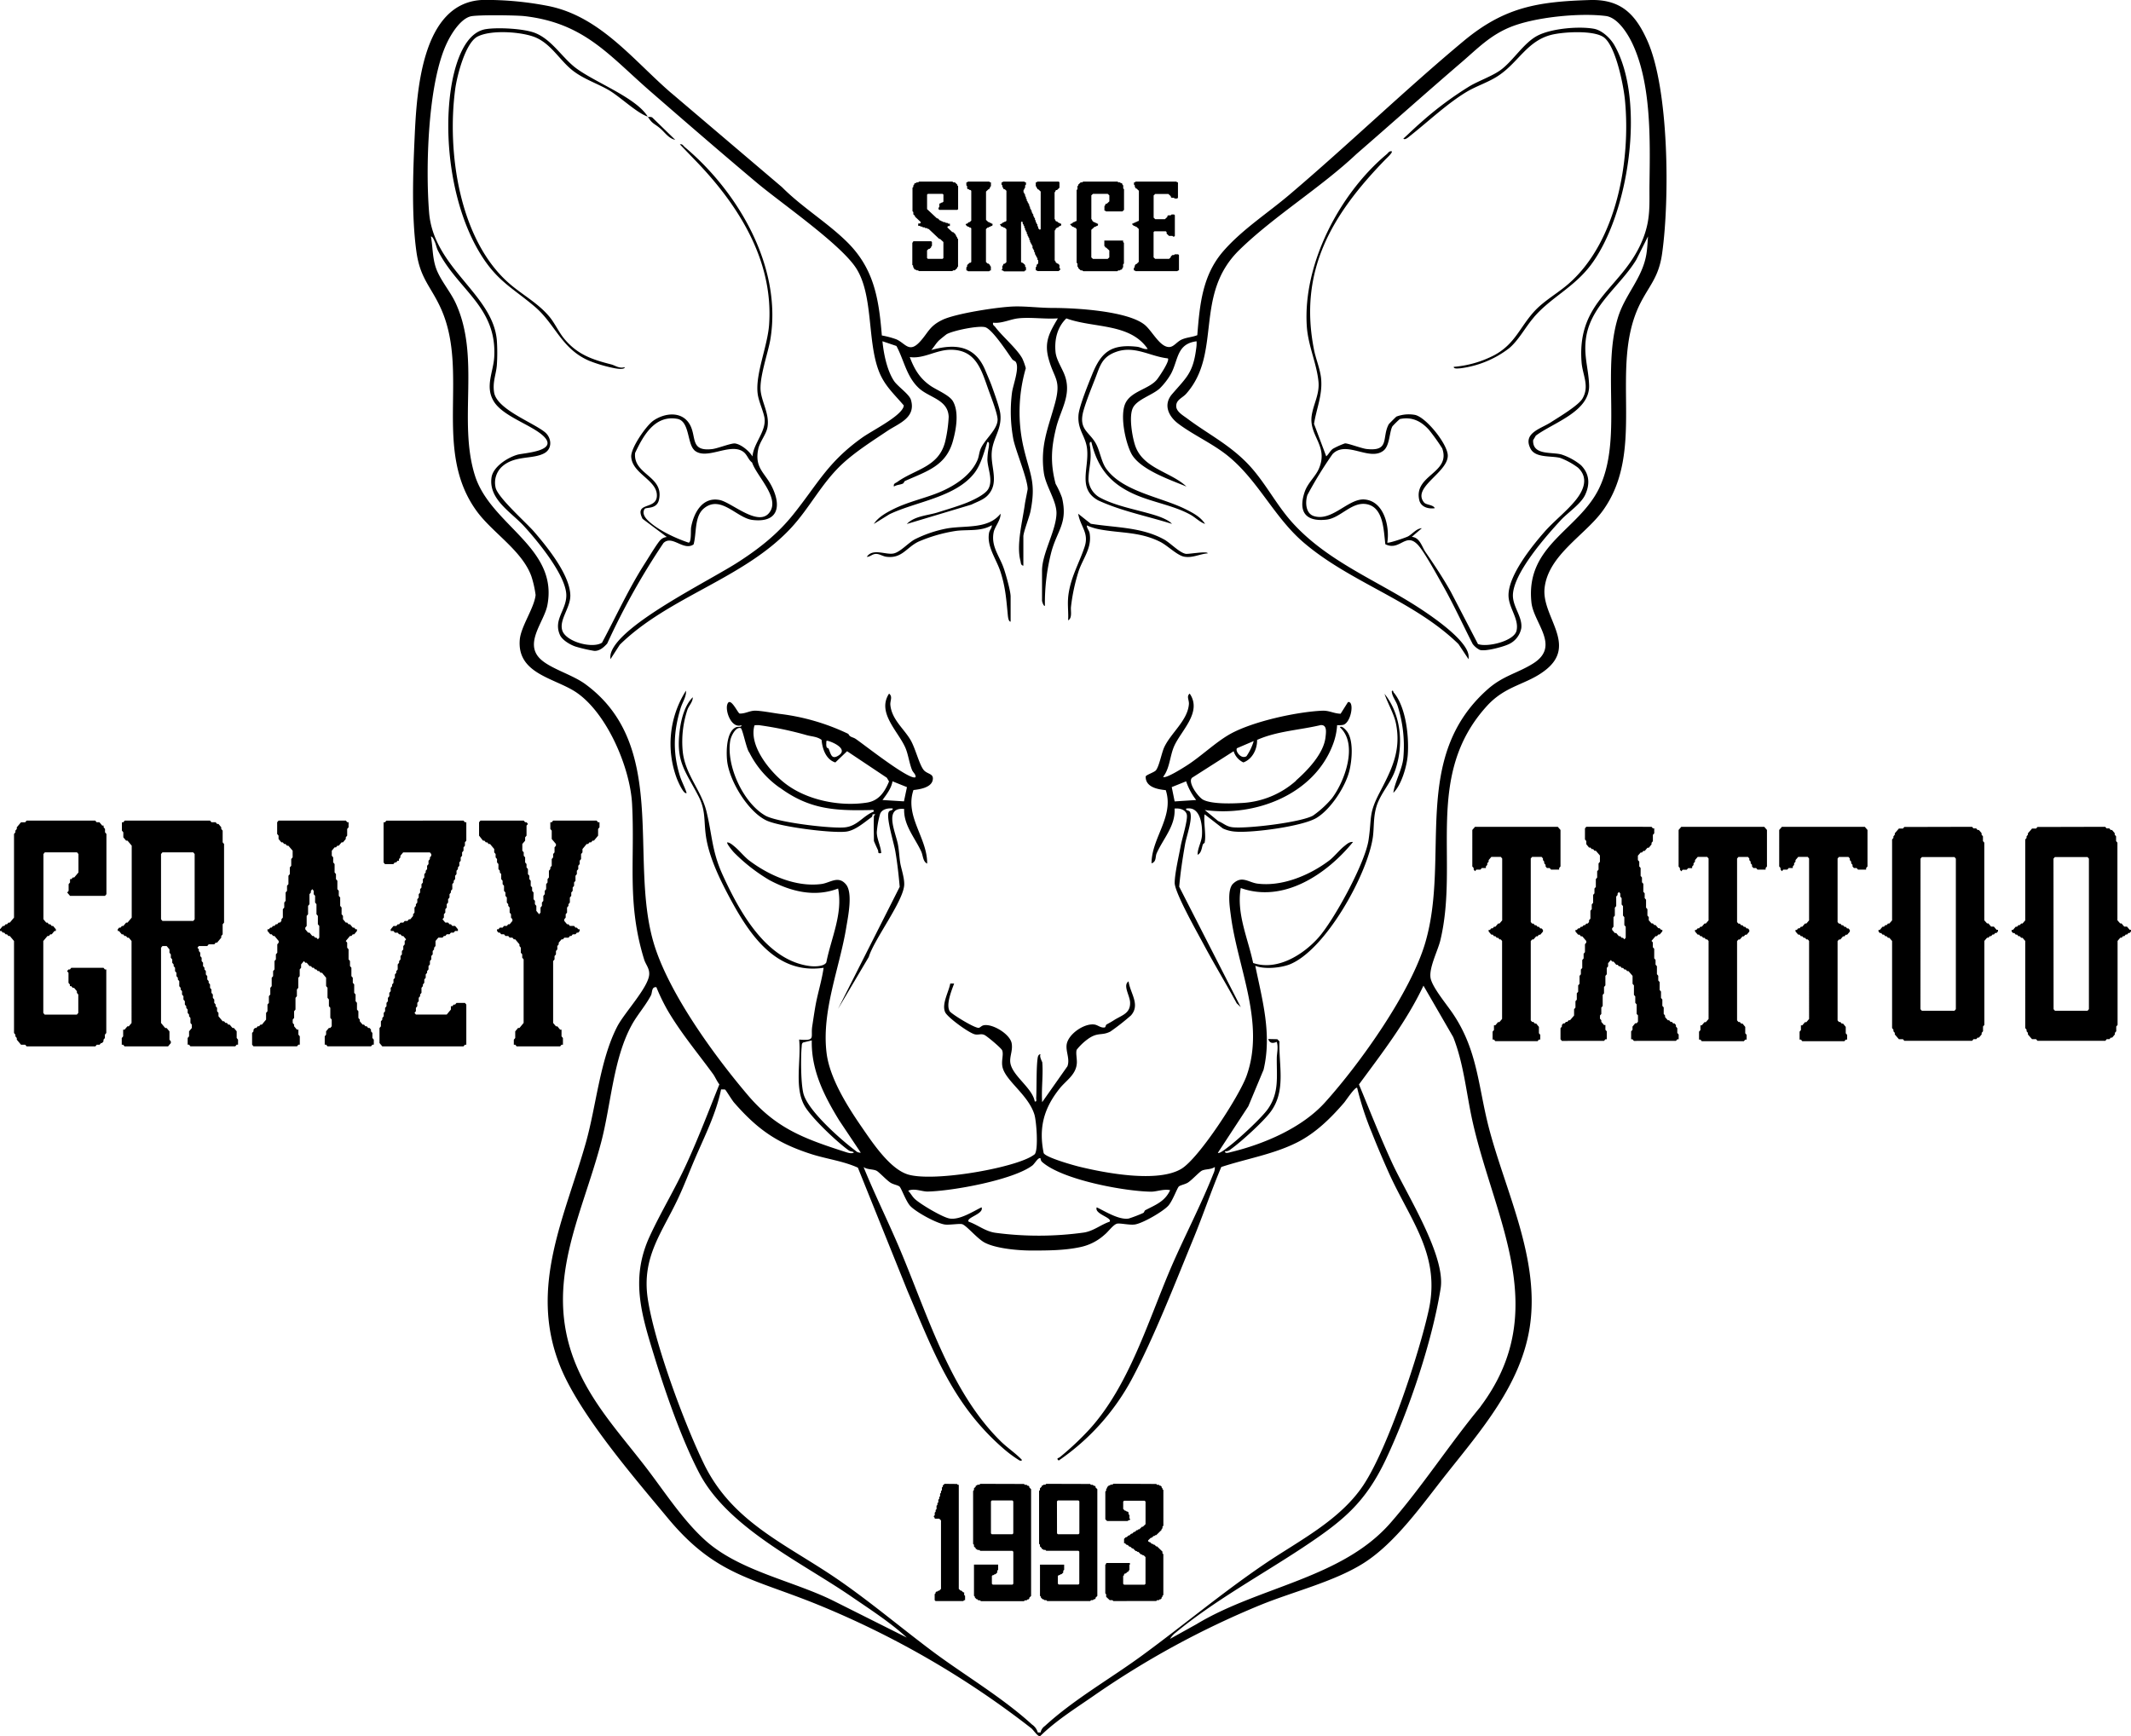 <svg id="Livello_1" data-name="Livello 1" xmlns="http://www.w3.org/2000/svg" xmlns:xlink="http://www.w3.org/1999/xlink" viewBox="0 0 636.95 519.1"><defs><style>.cls-1{fill:none;}.cls-2{fill-rule:evenodd;}.cls-3{clip-path:url(#clip-path);}.cls-4{clip-path:url(#clip-path-2);}</style><clipPath id="clip-path" transform="translate(-343.81 -40.88)"><rect id="SVGID" class="cls-1" x="337.53" y="277.46" width="190.44" height="83.01"/></clipPath><clipPath id="clip-path-2" transform="translate(-343.81 -40.88)"><rect id="SVGID-2" data-name="SVGID" class="cls-1" x="610.19" y="88.33" width="87.69" height="38"/></clipPath></defs><title>logo m illustraror</title><path d="M544.49,68.72l33.07,28.12c5.77,5.83,13.33,10.43,19.21,16.16,8.24,8,9.71,17,10.62,28.17a26.33,26.33,0,0,1,4.35,1.16c2.68,1.18,3.8,4.21,7,.74,2.53-2.72,2.78-4.66,6.76-6.57s16.64-3.86,21.39-4c3.47-.11,7.73.44,11.6.44,6.72,0,22.1.87,27.35,4.95,2.31,1.79,4.65,6.88,7.51,6.73,1.37-.07,2.25-1.64,3.78-2.28s3.1-.67,4.55-1.26c.73-9.2,1.54-17.95,7.78-25.12,5.69-6.53,13.36-11.42,19.9-17,17.52-14.88,34.32-31.14,51.93-45.82C793.49,43,803.4,41.37,819,40.89,828.2,40.61,832.6,45,836.18,53c6.54,14.57,6.68,47.5,4.47,63.39-1,7.6-4,9.84-6.91,15.88-9,19,2.26,43.2-10.91,61.35-5.29,7.29-16.29,13.24-17.35,23.08-.92,8.51,9.9,16.87.35,24.44-5.66,4.49-11.86,4.5-17.59,10.8-18.91,20.8-8.18,46-13.9,70-.77,3.24-3.7,8.71-2.85,11.7s5,7.82,6.86,10.69c7.12,10.8,7.3,21.35,10.43,33.53,5,19.24,15.42,39.43,12.26,59.81-2.68,17.22-14.53,30.77-24.93,43.91-7.08,8.94-15.2,20.65-24.89,26.71-8.75,5.47-20.85,8.41-30.62,12.39A261.44,261.44,0,0,0,670.49,548c-5.44,3.76-11.09,7.3-15.81,11.94-.74.11-2.06-2-2.7-2.45a268.92,268.92,0,0,0-64-37c-19.36-7.85-30.37-8.69-44.51-25.7-10.33-12.44-26.9-31.58-32.49-46.12-9-23.28,1.66-44,7.91-66.06,3.15-11.1,4.19-24.75,9.43-34.88,2.1-4.06,9.22-11.57,9.53-15.45.15-1.86-1-3-1.48-4.47-5.27-17-2.72-29.68-3.64-46.68-.59-10.74-7.38-26.73-16.39-33.07-6.34-4.47-18.05-5.53-17.17-15.94.34-4,4.32-9.46,4.73-13.37a31.24,31.24,0,0,0-1.26-5.58c-2.76-7.67-11.59-13-16.29-19.41-13.39-18.27-2.13-41.53-10.75-60.65-3-6.64-6.25-8.94-7.35-17.17-1.45-10.65-1-23.26-.51-34,.62-13.61,2.09-40.43,20.43-41.08a97.06,97.06,0,0,1,19.66,1.84c15.46,3.16,25.3,16.24,36.62,26Zm110.82,289.4c.39,3.88-.29,8.31,0,12.26l7.55-10.73c.77-2.1-.43-4.2-.26-6.26.28-3.27,5.31-6.71,8.39-6.21,1,.16,1.84,1.06,3,.86.33-.06.28-.72.57-.88.92-.52,1.31-.71,2.18-1.27,2.41-1.54,5-2,4.85-5.38-.1-2.09-2.24-5.07-.45-6.25.45,3.5,3.58,6.94.72,10.18a68.3,68.3,0,0,1-6.15,4.82c-2.67,1.39-3.79,0-7,2.44a16.73,16.73,0,0,0-3.07,3c-.37,1,.2,3,0,4.35-.37,3.27-3.36,5-5.16,7.31-4.68,5.89-6.25,11.69-4.72,19.23.58,1.32,8.88,3.65,10.65,4.08,7.9,1.93,23.46,4.86,30.5.64,5.28-3.17,17.35-21.78,19.5-27.81,5.63-15.78-2.65-32.23-4.69-47.82-.32-2.46-1.21-7.86.68-9.64,2.65-2.49,4.57-.36,7.25,0,7.37.95,15.56-2.48,21.37-6.84,1.38-1,3.13-3.19,4.53-4.31.77-.61,1.6-1.43,2.67-1.29-7.77,9.55-20.69,18.35-33.55,13.76-1.35,7.61,2.16,15.07,3.7,22.41,7.08,2.41,14.86-2.35,19.51-7.58s14-22.31,15-29.26c1-6.74-.06-7.66,3.3-14.11,3.56-6.84,6.52-12.53,4.87-20.68-.59-2.9-2.47-6-3.41-8.84,5,6.23,5.78,15.33,3.21,22.79-1.35,3.94-4.55,7.13-5.68,11.1-.89,3.14-.62,5.86-1,8.86-1.53,11.11-14.2,34-25,38.19-2.65,1-7.5,1.48-10.16.36,2.14,10.4,5,20.43,2.48,31.08l-4.56,10.93-9.1,13.9c.42.41,2.61-1.37,3.1-1.74,2.87-2.14,10.06-8.73,11.94-11.48,3.29-4.81,2.52-9.45,2.57-15,0-1.59.52-3.15,0-4.93-1.25.47-2,.51-2.58-.86l2.74.06.64.65c-.24,7.18,2,14.62-2.54,20.91-2.11,2.94-8.92,9.13-12,11.32a2.32,2.32,0,0,1-1.74.63c-.08.83,1.32.34,1.74.24,10-2.41,21.32-7.28,28.15-14.86,10.42-11.55,25.67-32.94,30-47.84,7.48-25.67-4.47-55.16,18.58-75.63,4.63-4.12,9-4.82,13.7-7.79,8.18-5.2.07-12-.58-18.21-1.81-17.09,14-21.47,20.17-34,7.18-14.66.75-34.94,5.67-51.11,2.14-7,7.3-11.71,8.52-19,.27-1.64.37-3.64.48-5.32l-3.51,7c-4.71,7.73-13.35,13.49-14.94,22.91-.93,5.54.68,9.43.85,14.57.26,7.89-10.67,11.17-15.92,15.08l-.81,1.37c-.21,4.6,5.56,3.45,8.46,4.27a18.19,18.19,0,0,1,5.84,3.2c2.54,2.58,2.75,5.66,1.24,8.88-1.3,2.77-5.18,5.28-7.29,7.57-4.48,4.86-14.23,15.89-14.3,22.48,0,3.52,2.9,6.39,2.51,9.8a6.64,6.64,0,0,1-4.11,4.94c-1.67.72-6.78,2.09-8.31,1.54a6,6,0,0,1-2.11-1.76c-3-5.88-5.76-11.93-9-17.66-1.63-2.88-5.26-9.54-7.18-11.75-3.81-4.37-5.47,1.77-9.92-.4-.53-4.07-.49-11.11-5.67-12-4.44-.75-7.78,4.18-11.93,4.64-6.18.69-8.53-2.31-6.53-8.25.93-2.76,3.22-4.58,4.24-6.94,3-6.86-3-9.78-2.13-15.89.53-3.61,2.47-6.5,2-10.43-.57-5.33-3.09-10.6-3.46-16.32-1.22-18.61,9.79-39.64,23.89-51.42.49-.41.7-1,1.5-.86.36.34-1.53,2.06-1.88,2.42-15.91,16.37-26.14,33.21-21.31,57.11.52,2.55,1.78,5.58,2.06,8.26.52,5-1.35,8.93-2.1,13.69l3.65,9.71c.79-.71,1.13-1.63,2-2.27a23.82,23.82,0,0,1,3.59-1.61c.79-.09,5,1.52,6.46,1.68,7.07.78,4.48-3.42,6.63-7.39.08-.14,2.16-2.22,2.3-2.3a10.43,10.43,0,0,1,5.57-.5c3.4.78,9.78,8.84,9.78,12.17,0,5.1-10.8,9.49-7.1,14,.65.79,2.77.65,3.21,1.72-1.92.28-4.16-.33-4.64-2.45-1.69-7.52,9.54-8,6.86-15.45a60.37,60.37,0,0,0-3.95-5.52c-2.34-2.6-5.1-4-8.72-3.23a26.58,26.58,0,0,0-2.21,2.17c-.95,1.73-.76,5.8-2.71,7.3-4.19,3.22-11.1-3.23-15.18,1a119.64,119.64,0,0,0-7.53,12.25c-.67,2.13-.55,5.49,1.93,6.28,5.48,1.74,10.37-5.41,15.24-4.95,5.8.55,7.49,8.2,6.72,12.88.31.29,5.38-1.44,6.13-1.82,1.32-.66,2.53-2.4,4.19-2.47l-3,2.57c2.48.22,3,3,4.16,4.64,2.6,3.78,5.24,7.74,7.53,11.84l8.09,15.57c2.78,1.05,10.82-.87,11.53-4,.82-3.57-2.44-6.85-2.4-10.67.06-5.9,6.83-14.4,10.69-18.8,2.88-3.29,6.71-6.21,9.43-9.6,2.37-2.95,3.88-6.65.65-9.66a21.88,21.88,0,0,0-5.27-2.9c-2.62-.72-7.41.08-8.89-2.73-2.51-4.76,3.13-6,6.15-8,2.32-1.49,8.1-4.94,9.33-7,2.24-3.79,0-7.1-.26-11C815.12,130.25,829.23,127,835,112c2.25-5.91,1.76-10.11,1.84-16.23.17-13,.58-29.75-5.07-41.78-1.4-3-4.41-7.88-8-8.33-7.84-1-21.54.35-28.85,3.45-5.87,2.48-9.54,6.33-14.19,10.33-10.48,9-21,18.39-31.51,27.51-10.6,10-24.64,18.57-34.94,28.62-13.79,13.45-5.07,30.74-15.9,43-1.15,1.31-3.1,1.82-3,3.83.1,1.61,2.1,2.71,3.3,3.61,6,4.49,12.07,7.5,17.57,13s8.79,12.59,14,18.28c10.08,11.06,23.91,16.62,36.26,24.39,4.38,2.76,14.24,9.37,16,14.14a4.41,4.41,0,0,1,.24,2.13l-3-4.52c-13.22-12.93-32.29-18.39-46.24-30.32-8.83-7.55-13.49-18.34-22.43-25.73-4.66-3.85-10.55-6.4-15.12-9.86-2.9-2.2-4.53-5.67-1.82-8.81,4.3-5,6.26-6.31,7.2-13.56a9.91,9.91,0,0,0,.12-2.24c-6,.76-5.41,5.57-7.66,9.75a20.47,20.47,0,0,1-3.37,4.37c-2.22,2-6.75,3.25-8,5.78s-.21,8.55.64,11.16c2.28,7,10.68,7.93,15.37,12.37-4.8-2-14-5.08-16.51-9.92-1.79-3.49-3.44-11.4-1.73-15s7-4.2,9.36-7c.59-.68,4.1-5.88,3.29-6.4-5.36-.6-9.93-3.94-15.48-1.93-4.25,1.54-4.75,4.18-6.23,8-1.1,2.81-2.64,6.63-3.45,9.45-1.75,6.1,2.08,6.38,4,10.59,1,2.23,1.42,5,2.78,6.9,5,6.91,16.47,8.43,23.79,12.12,2.15,1.09,4.41,2.26,5.74,4.36-1.59-.54-2.86-1.91-4.35-2.74-4.78-2.67-10.89-3.65-16.1-5.84-7.61-3.2-11.61-7.89-13.54-15.93-.76-.1-.44,1-.38,1.45.56,4.39-.44,6.2-.48,9.94a6.71,6.71,0,0,0,3.12,5.07c5.07,2.87,12.08,3.87,17.52,5.69,1.25.42,3.52,1.34,4.31,2.35-7.37-2.33-15-3.79-22-7-6.37-3.46-2.67-9.7-3.38-15.55-.46-3.79-2.9-5.57-2.55-10,.2-2.55,2.9-9.21,4-11.93,2.69-6.73,5.58-9.35,13.46-8.48,1.21.13,2.17.92,3.22.65-5.29-7.79-16.24-6.15-24.31-9.12-2.73,2.63-3.58,6.3-3.24,10,.24,2.61,2.27,5.21,3,7.75,1.6,5.47-1.51,9.74-2.78,14.81-1.53,6.14-1.8,10.74-.19,16.9a26.75,26.75,0,0,1,1.92,4.17c1.78,7.57-1.44,9.7-3.19,16.18A61,61,0,0,0,656.13,222c-.45.17-.86-1.42-.86-1.5v-9c0-5.25,4.25-12,4.32-17.22,0-3.81-3.24-8.09-3.79-12.13-1.1-8.1,1.31-13.29,3.31-20.58s-.25-7.37-1.9-13.52c-1.35-5,.32-7.81,2.79-12-3.78.29-8.12-.41-11.83,0-2.34.25-5,1.61-7.52,1.3-.2.75.32.86.64,1.29,2.08,2.78,6.61,6.6,8.13,9.5a18.91,18.91,0,0,1,1,2.82,47,47,0,0,0-.62,23.89c1.87,7.93,3.77,10.21,2,19-.31,1.51-2.11,6.18-2.11,7.36V210c-.83-.15-.72-.89-.88-1.49-1.26-4.78.63-11.82,1.31-16.79.13-1,.87-4.44.86-4.68-.1-3.13-3.45-11.06-4.26-14.72a44.76,44.76,0,0,1-.42-14.1c.32-2.33,2.34-7.38,1.1-9.17-.18-.26-.79-.41-1.08-.83-1.42-2-6-9.05-8.11-9.54s-9.4,1-11.41,2.09c-.14.07-2.3,1.8-2.44,2-.8.78-1.42,1.92-2.19,2.75,7.18-2,13.05-1.35,16.12,6,.61,1.47,1.56,3.63,2,4.88.71,2,2.32,6.37,2.52,8.22.51,4.69-2.29,7.18-2.58,11.62s2.28,8.95-1.12,12.65c-1.3,1.41-3.25,2-4.91,2.83l-19.35,5.81c2.35-2.44,6.25-2.52,9.22-3.46,2.8-.89,6-1.82,8.71-2.9,1.8-.73,5.47-2.42,6.43-4.11,1.47-2.58-.15-6-.27-8.67a21.31,21.31,0,0,1,.43-3.87c0-.45.3-1.61-.42-1.5-1.05,3.08-1.88,6.66-3.87,9.25-5.67,7.34-17.55,8.54-25.47,12.38L605,197.51c1.28-2,3.65-3.32,5.73-4.37,4.59-2.31,9.72-3.32,14.14-5.21s9.18-5,11.11-9.53c.44-1,.48-2.26.95-3.35,1.23-2.86,5.05-5.75,5.06-8.71,0-1.81-2-6.89-2.72-8.9-2.11-5.89-3.67-12-11.27-12-4.39,0-8.06,2.79-12.26,2.19,1.35,3.6,3,6.4,6.23,8.61,1.77,1.22,5.62,2.77,6.67,4.6,1.83,3.16,1,8.16.07,11.59-2,7.75-7.89,9.32-14.36,12.23-.33.15-.35.64-.67.79-.79.37-1.87.35-2.68.89-.2-.93.46-1,1-1.37,5.33-3.85,12.34-4.4,14.29-11.95a40.22,40.22,0,0,0,1.08-7.52c-.19-5.23-5.89-5.7-9-8.67-3.65-3.47-4.33-8.26-6.62-12.52l-4.18-1.41c.37,3.75,1.35,8.66,3.43,11.83,1.09,1.66,4.59,4,5.08,5.67,1.6,5.34-3.65,7.08-6.87,9.2-4.46,3-9.48,6.16-13.48,9.83-6.3,5.79-9.79,13.16-15.52,19.33-14.08,15.14-36.56,20.51-51.15,34.87l-2.78,4.31a4.43,4.43,0,0,1,.24-2.13c3.23-8.73,29.72-21.48,38.27-27.11,6.16-4,11.49-8.24,16.11-14,7.39-9.22,10.27-15.58,20.52-22.92,3-2.16,11.15-6.15,12.41-9.14l.13-.54c-2.93-3.46-5.89-6-7.56-10.52-3.35-9-1.59-22.33-6.57-30.33-4.49-7.22-22.45-19.57-29.83-25.76-10.7-9-21.1-18-31.69-27.21-12.48-10.85-19.77-20.46-37.65-22.57-2.41-.29-14.29-.44-16.21.07-3.05.8-5.8,5.27-7.08,8-5.7,12-6.39,37.28-5.3,50.65,1.36,16.67,19.11,24.37,20.25,38.25a55.88,55.88,0,0,1,0,7.32c-.21,2.78-1.31,5-.83,8.15.79,5.08,11.43,8.91,15.18,11.92,2,1.64,2.32,4.85-.07,6.25-3.48,2-8.95.54-12.84,4.15a6.53,6.53,0,0,0-1.84,6.07c.48,2.94,9.22,10.61,11.58,13.36,3.94,4.59,10.62,12.8,10.78,18.93.09,3.71-3.43,7.35-2.4,10.54,1.09,3.39,9,5.5,11.87,3.65,4.28-8,8.06-16.35,13-24,.92-1.44,3.55-5.82,4.47-6.71a3,3,0,0,1,1.91-.89l-7.25-5.43c-2.66-5.2,4.1-2.57,4.27-6.83.19-4.76-7.35-6.59-7.67-11.71-.16-2.64,4.5-9.37,6.67-10.85,3.39-2.31,8.45-2.88,10.8,1.12,2.17,3.71,0,8.17,6.69,7.42,1.71-.19,5.74-1.84,6.89-1.68,1.82.26,4.25,2.29,5.2,3.88.29-4,4.33-7.68,3.55-11.74-.39-2-1.74-4.86-2-7-.75-5.87,2.94-14.15,3.41-20.62,1.38-19.21-9.19-35.82-21.91-49l-4.75-4.94c.81-.19,1,.45,1.51.86,16,13.44,29.09,35.9,25.54,57.39-.69,4.17-3.49,11.78-2.86,15.85.53,3.43,2.6,6.69,2,10.4-.34,2.19-2.35,4.4-2.79,6.67-1.12,5.72,2.11,7,4.19,11.34,2.89,6,1.52,10.66-5.9,9.77-4.68-.56-9.45-7.6-14.5-3.46-2.92,2.39-2.16,7.5-3.1,10.78-3,2.07-6.41-2.94-9-.42a212.09,212.09,0,0,0-16.82,30.06c-1,1.1-2.26,2.24-3.84,2.19a44.89,44.89,0,0,1-5.63-1.3c-1.58-.52-4-1.94-4.67-3.5-2-4.54,1.92-7.37,1.92-11.79,0-5.9-8.62-16.31-12.65-20.71-3.85-4.21-10.62-8-9.71-14.52.46-3.25,4.83-6,7.78-6.84,1.9-.55,12.65-1,7.65-5.65-3.59-3.32-11.95-5.78-14.72-10.24s-.12-8.87.11-13.43c.77-15-11-20-16.86-31.74-.4-.8-.53-1.72-.9-2.54-.21-.46-.6-1.61-1.16-1.63.55,3.16.44,6.38,1.51,9.45,1.23,3.53,4.29,7,5.88,10.46,7.47,16.21.64,35.16,5.73,51.47,4.67,15,25.06,21.51,21.67,38.9-1,5-7,11.26-2.12,16,3.07,2.95,9.52,4.66,13.45,7.53,24.93,18.24,13.12,51.82,20.34,77,4.28,14.92,18.09,33.92,28.18,45.8,8.47,10,16.82,13.07,29,17,.75.24,2.08.72,2.77.24-.32-.4-1-.24-1.53-.63-3.41-2.4-11.32-9.88-13.26-13.41-3.07-5.58-.93-13.52-1.57-19.73,5.12.44,3.39-.63,3.92-4,.28-1.84.56-3.75.87-5.58.67-4,1.95-7.85,2.53-11.88-14.17,2.14-22.17-9.95-28-20.79-3-5.59-6.29-12.31-7.19-18.62-.65-4.56,0-7.62-2.22-11.89-4-7.75-6.94-10.34-5.52-20.27.45-3.12,1.52-7.06,3.82-9.3,0,1.46-1.16,2.48-1.61,3.76a30.26,30.26,0,0,0-1.4,12.36c.67,6.91,5.53,11.61,7.11,18.05,1.74,7.11,1.58,11.84,4.86,19,5,10.94,13,25.58,26.13,27.2,1.3.16,4.2.15,4.83-1.12,1.44-7.27,5-14.54,3.52-22.07-7,2.69-14.13.9-20.5-2.5a52.25,52.25,0,0,1-10.64-8.29c-.31-.32-2.28-2.68-2-3,.78,0,1.65.8,2.24,1.29,1.34,1.1,3,3.14,4.36,4.15,5.91,4.45,14,8,21.54,7,2.59-.33,5-2.63,7.31.07,2.18,2.51.65,9.69.11,13-2,12.13-7.43,24.95-5.86,37.52.93,7.43,6.16,15.78,10.37,21.89,3.22,4.67,8.5,12.74,14,14.37,7.31,2.16,29-1.49,36.09-5a9.79,9.79,0,0,0,1.73-1.05c1.17-1.33.54-9.9-.09-11.92-1.79-5.72-8.21-9.78-9.43-13.79-.63-2.06.34-4-.2-5.37-.27-.68-4.57-4.29-5.33-4.61-1-.44-1.72.07-2.79-.16-1.78-.38-8.21-5.08-8.91-6.61-1.12-2.46,1.1-6.14,1.52-8.59H629c-.73,2-2.54,6.33-1.31,8.3.5.81,7.64,5.22,8.72,4.94.41-.11.8-.64,1.43-.76,2.63-.53,7.85,2.63,8.35,5.38.35,1.92-.41,3.45-.44,5.14-.09,4.2,6.56,7.91,7.35,12.26.71.12.4-.58.43-1.06.17-3.4,0-9.09.44-12,.09-.51.26-1,.84-1.09-.35.88.38,1.83.43,2.37Zm-104-182.71c-2.12-2-1.37-8.67-5.08-9.32-6.7-1.17-10.14,5-12.59,10.21-.65,6.52,8.73,6.85,7.13,14-.65,2.9-3.83,2.15-4.25,2.71-.81,1.08-.11,2.35.69,3.19,2.86,3,8.52,5.61,12.43,6.91.87-.07.6-3.73.73-4.5.76-4.38,3.39-9.31,8.59-8.24,3.61.74,11.8,8.41,15,3.49,2.86-4.33-4-10.66-5.35-14.7-1.24-.91-1.42-2.47-2.86-3.37-4-2.51-11,2.88-14.47-.37Zm235,286c21.4-28.54,4.47-55.56-2.2-84.57-2-8.62-2.65-17.59-5.93-25.9l-8.9-15.39c-5.06,10.7-12.31,20.07-19.28,29.53,3.25,7.84,6.36,15.77,9.92,23.48,4.32,9.38,16.06,27.7,14.49,37.51-2.53,15.87-9.45,36.38-16.25,50.85-6.25,13.3-13,18.69-25,26.65-12.31,8.15-26.62,16-37.88,25.34a6.5,6.5,0,0,0-1.74,1.92l7.88-4.38C720,515.2,744.86,512.8,759.4,496.19c9.45-10.8,17.76-23.68,26.94-34.77ZM540,336c-1.51-.15-1.16,1.56-1.62,2.45-1.63,3.12-4.07,5.79-5.75,8.87-5.56,10.15-6.18,23.87-9.16,35.14-5.86,22.19-17,41.75-8,65.16,4.7,12.19,13.28,21.42,21.07,31.5,5.72,7.4,11.34,16.28,18.31,22.46,10.18,9,26.13,11.93,38.05,17.86l21.94,11c-5-4.61-11-8.45-16.67-12.34-14.94-10.25-36.8-20.49-45.35-36.83-5.07-9.7-9.72-23-13-33.5-4-13.08-7.89-24.14-1.8-37.32,3.4-7.37,7.6-14.19,11-21.65,3.57-7.76,6.62-15.82,9.81-23.74-.69-.85-1.32-2.32-1.87-3.07-4.66-6.39-9.68-12.33-13.69-19.21A58,58,0,0,1,540,336Zm61.08,49.46-6.46-9.67c-4.49-7.33-8.37-15-8.17-23.88l-2.59.63c-.45.29-.39.82-.43,1.29-.31,3.13-.26,11.21.56,14.11,1.46,5.16,11.23,13.71,15.52,16.94a2,2,0,0,0,1.57.59Zm150.38,99.2c7.27-11.08,16.52-39,19.41-52.21,3.62-16.6-5.76-27-12.14-41.39-1.64-3.69-3.38-7.74-4.85-11.49a89.21,89.21,0,0,1-4.41-13.45c-.48-.59-3.47,3.91-3.89,4.39-4,4.65-8.52,9.09-14,11.87-7.17,3.62-15.18,4.89-22.73,7.38-3,7.1-5.47,14.48-8.41,21.61-5.35,13-11.72,29.45-18.39,41.91a69.1,69.1,0,0,1-21.79,24.23c-.9-.69,0-.72.33-1a85.81,85.81,0,0,0,8.91-8.39c11.77-13,17.44-32.2,24.31-48.26,4-9.27,9.07-18.92,12.7-28.16a4,4,0,0,0,.41-1.95c-1.12.82-2.78.58-3.85,1.09-.76.36-2.94,2.76-4.18,3.57-.84.54-2.21.75-2.71,1.16s-1.91,4.43-3.22,5.82c-1.67,1.77-7.58,5.19-9.93,5.55-1.64.25-4.45-.47-5.37-.23-1.12.3-2.63,2.44-3.65,3.25a15.51,15.51,0,0,1-7.42,3.77c-4.73,1-9.79,1-14.51,1-3.85,0-10.59-.57-14-2.39-2.18-1.18-5.23-4.91-6.6-5.46-.72-.29-3.82.26-5.22.08-2.47-.32-8.64-3.7-10.37-5.54-1.3-1.38-2.69-5.39-3.22-5.82s-1.88-.61-2.71-1.16c-1.24-.8-3.41-3.2-4.18-3.57-1.07-.51-2.73-.28-3.85-1.09,3.13,7.7,6.8,15.17,10.1,22.8,8.6,19.89,15.34,43.91,30.91,59.2,1.92,1.89,4.44,3.55,6.3,5.52.06.33-.41.27-.65.22a36.08,36.08,0,0,1-4.72-3.46c-15.33-13.22-21.09-29.17-28.83-47.3l-14.81-36.8c-4.4-2-9.36-2.59-14-4.08-10.19-3.29-16-7.36-23-15.37-.64-.73-2.47-3.77-2.68-3.88s-.83,0-1.21-.08c-1.48,7.27-4.92,14-7.83,20.78-1.76,4.1-3.14,7.81-5,11.78-4.85,10.35-10.94,17.56-9.09,30,2,13.29,10.88,37.25,16.81,49.43,8.48,17.42,24.47,23.91,39.62,34.26,9.7,6.63,18.92,14.43,28.43,21.57s20.95,13.81,30,22.07a4.24,4.24,0,0,1,1.72,2.37h.84a3.07,3.07,0,0,1,1.29-1.94c8.69-8,19.82-14.27,29.36-21.3,12.27-9,23.66-18.54,36.23-27.09,10.3-7,22.69-13.07,29.74-23.81Zm-96.62-97.47c-.67-.49-1.77,1.61-2.47,2.13-5.81,4.36-24,7.64-31.31,7.78-1.82,0-3.91-1.07-5.79-.24.72.74,1.17,1.67,1.91,2.39,1.63,1.58,8.33,5.55,10.45,5.91,3,.51,6.92-2.06,9.57-3.35.81,2-4.72,3.05-3.87,4.29,2.82,1,5,2.93,8.07,3.34a98.17,98.17,0,0,0,26.36-.08c2.92-.46,5-2.32,7.72-3.25.86-1.24-4.68-2.28-3.86-4.29,2.55,1.22,6.69,3.84,9.57,3.35a43.16,43.16,0,0,0,4.3-1.65c.36-.17.37-.7.63-.83,3.1-1.64,5.85-2.58,7.44-6-1.92-.44-4.07.48-5.79.45-8-.14-26.42-3.54-32.47-8.88a1.47,1.47,0,0,1-.46-1Z" transform="translate(-343.81 -40.88)"/><path d="M703.92,292.74c0,.13-.51.36-.61.68-.32,1-.43,2.52-1.54,3,0-2.09,1.16-3.68,1.3-5.79.21-3.1-.47-8.86-4.75-8-.08.73,1,.36,1.24,1.12.75,2.13-1.13,7.15-1.54,9.54-.73,4.18-1.4,8.5-1.75,12.68l18.4,36-1.22-1.15c-3.2-5.92-6.72-11.7-9.89-17.64-1.78-3.34-8.67-15.5-8.64-18.38s1.25-8,1.81-11.09c.38-2.1,2.2-7.85,1.8-9.35s-2.23-1.92-3.65-1.75c.33,5.13-3.41,9-5.35,13.37-.46,1,0,2.5-1.53,3,0-7.62,6.83-14,4.25-21.88-2.48-.24-6.06-.91-6-4.07.1-.5,2.58-1.25,3.07-1.87,1-1.29,1.69-5.19,2.47-6.88,2-4.29,7-8,7.38-12.88.1-1.25-.81-2.34.24-3.16,3.85,5.63-2.74,11.17-4.73,15.9-1.22,2.9-1.24,6.47-3.22,9,.75.63,6.11-2.79,7.11-3.43,4.32-2.77,8.64-7,13-9.43,6.75-3.73,19.72-6.57,27.41-6.93,2.16-.1,3.49.86,5.54.9l2.19-3.47c2-.45,1,6.08-1.39,6.79a6.73,6.73,0,0,1-1.85.09,19.39,19.39,0,0,1-1.27,5.82c-5.68,15-23.22,21.63-38.29,19.56l4,3.29c1.68.7,2.43,1.66,4.37,1.87,4.31.46,20.44-1.47,24-3.5a29.64,29.64,0,0,0,5.62-5.14c3.87-5.08,7.94-16.27,2.4-21.26.56-.69,2,1,2.33,1.54,1.78,2.81,1.28,8.42.48,11.59-1.19,4.67-5.5,11.33-9.73,13.93s-19.36,4.55-24.28,4.14a10.48,10.48,0,0,1-3.78-.95l-5.45-4.23c-.39,2.29.53,6.36,0,8.39Zm27.27-18.53c3.51-3.08,8.26-8.06,8.81-12.91.17-1.51.53-3.78-1.45-3.65-6.35,1.51-13.08,1.79-19,4.43.06,2.8-1.43,5.77-4.1,6.73a5.47,5.47,0,0,1-2.91-3.35l-12.44,7.94c-1.37,1.38,1.85,5.78,3.32,6.56,2.44,1.3,8.24,1.17,11.1,1a26.43,26.43,0,0,0,16.72-6.72Zm-12.65-11.79-5,2.14c-.61.84,1.24,3.41,2.84,2.39A15.91,15.91,0,0,0,718.54,262.42Zm-17.2,17.63a19,19,0,0,1-3-5.59l-4.3,1.73.87,4.28,6.44-.42Z" transform="translate(-343.81 -40.88)"/><path d="M605,285c0-.5,1.11-.87-.42-.64a.92.92,0,0,1-.31.85c-2.24,1.61-4.9,4-7.65,4.3-4.46.48-19.76-1.46-23.75-3.36-5.51-2.62-11.15-11.94-11.74-17.94-.26-2.66-.23-8.52,2.59-9.88.68-.33,1.76.11,1.71-.65-3,1.07-4.88-4.17-4.24-6.18.84-2.63,3.12,2.52,3.67,2.69,1.62.11,3-.85,4.66-.85s5.33.68,7.26.95a65.41,65.41,0,0,1,20.61,6c.42,1,1.29.92,2.09,1.43,2,1.28,16.53,12.84,18,11.47.06-.91-.74-1.31-1.08-2.15-.79-2-1.09-4.38-1.85-6.32-2-5-8.8-10.7-5-16.48,1.18.94.25,2.11.39,3.44.45,4.3,4,7,6,10.37,1.48,2.49,2.57,7.26,3.94,9,1.11,1.37,3.2,1,2.69,3.14s-3.85,2.68-5.73,2.87c-2.67,7.92,4.16,14.25,4.1,22-1.31-.63-1.21-2.37-1.77-3.6-1.91-4.17-5.31-7.9-5.11-12.74-6.24-.63-2.51,7.08-1.85,10.67.33,1.81.39,3.61.66,5.36s1.25,4.4,1.21,6.53c-.09,4.83-9,16.39-10.6,21.69l-9.19,15.53L612.73,306c-.3-3.42-.73-7.27-1.32-10.68-.44-2.52-2.71-9.74-2-11.62.27-.76,1.32-.39,1.24-1.12-1.35-.15-3.2.15-3.77,1.6a27.25,27.25,0,0,0-1,5.49c0,2.06,1.22,4.16,1.32,6.24-1.22.22-.7-.3-1-.95s-1.18-2.56-1.18-2.71c0-2.42-.11-4.89,0-7.31ZM589.4,262.09c-1.31-1-2.87-1-4.4-1.41a102.54,102.54,0,0,0-13.84-2.94,5.17,5.17,0,0,0-1.84,0c-1.73,6,4.46,13.6,8.9,17.14,6.49,5.18,16.54,7.22,24.73,5.94,3.57-.56,5.3-3.2,6.59-6.32l-.66-1.11L597,265.46l-3.51,3.36c-2.78-.86-3.87-4-4.11-6.72Zm-12.55,14.27a28.42,28.42,0,0,1-9.07-10.51c-.88-1-2-7.16-2.59-7.31-1.55-.41-2.91,2.52-3.11,3.76-1.26,7.47,3.88,18.65,10.5,22.42,3.52,2,19.34,3.89,23.61,3.52,3.91-.34,5.44-3.39,8.8-4.75.12-.68-.61-.45-1.08-.44-10.62.25-18.21-.22-27-6.68Zm14.63-11.64c.67,1.46.81,3.43,3,2,2.79-1.81-1.29-3.8-3.05-4.31-.77-.23-.61.11-.64.64-.11,1.81.56,1.35.69,1.65Zm23.4,11.47-4.3-1.73c-.37,2.13-1.76,3.9-3,5.59l6.42.4.9-4.26Z" transform="translate(-343.81 -40.88)"/><path d="M802.24,135.79c-2.51,2.9-4.52,6.83-7.36,9.2a30.08,30.08,0,0,1-14.6,6c-.45,0-2,.29-1.95-.44a31.93,31.93,0,0,0,12.18-3.52c6.15-3.35,7.55-8.29,11.89-13.06,3-3.27,7.07-5.43,10.42-8.4,14.23-12.58,18.45-36.7,16.68-54.81-.43-4.41-2.69-15.73-6.14-18.59-2.85-2.36-12.34-1.78-15.89-.87-7.12,1.83-9.76,8.06-15.49,12-3,2.11-6.78,3.21-9.93,5.12-5.71,3.46-11.38,8.82-16.67,13-.41.32-1.6,1.46-2.11.9,1.73-1.57,3.39-3.21,5.15-4.74a102.5,102.5,0,0,1,14.77-11c2.75-1.59,6.52-2.91,9-4.66,3.78-2.66,7-8.22,11.2-10.39s12.39-2.85,16.83-2.05c2.44.44,5,2.88,6.18,5,9.38,16.6,4.23,50.42-7,65.49-5.14,6.88-12,9.78-17.14,15.77Z" transform="translate(-343.81 -40.88)"/><path d="M537.46,75.75c-3.19-1-8.27-5.92-11.66-7.91s-7.53-3.29-10.87-5.92c-4-3.16-6.6-8.35-11.78-10.13-4.16-1.43-12.61-2-16.56,0-3.68,1.84-6.18,11.77-6.71,15.66-2.53,18.78,1.17,45.18,16.2,58.22,3.91,3.39,8.57,5.84,11.94,9.88,1.6,1.91,2.82,4.67,4.5,6.68,3.91,4.65,8.27,6.14,13.93,7.58,1.33.34,2.37,1.32,4.12.83-.1.81-2.22.46-2.75.38a42.3,42.3,0,0,1-8-2.32c-8.24-3.61-10-10.88-16.14-16.12-6.4-5.44-11-7.5-15.85-15.12-8.64-13.53-11.55-34-9.3-49.62.86-6,3.48-17.18,10.56-18.26,3.6-.55,11.31-.17,14.69,1.17,4.86,1.94,7.82,7,11.77,10.17,5.64,4.46,18.35,9,21.9,14.87.4.12,1.1-.12,1.52.41l6.66,6.47c-1.94-.36-3.13-2.26-4.52-3.43-1.77-1.49-2.36-1.33-3.65-3.45Z" transform="translate(-343.81 -40.88)"/><path d="M645.85,226.72c-.63,0-.77-1.56-.81-2-.46-4.7-.7-8.28-2.18-12.88-1.22-3.8-4.12-7.47-3.44-11.57.16-1,.87-1.45.84-2.38-3.25,2-7.47,1.21-10.94,1.74a45.8,45.8,0,0,0-11,3.19c-3.64,1.77-4.93,5.14-9.63,4.5-1-.14-2-.85-3-.85-1.2,0-1.71.87-2.79.88,1.81-2.75,5.86-.4,8.18-1.05,2-.56,4.19-3.1,6.16-4.18a36.44,36.44,0,0,1,9.64-3.26c5.48-.95,12.25.3,16-4.41.08,1.87-1.72,3.89-2.05,5.47-.91,4.28,1.76,7.16,3.05,11,.6,1.77,2,6.67,2,8.3v7.53Z" transform="translate(-343.81 -40.88)"/><path d="M663.06,219.62c.54-5.86,3.24-10.12,4.94-15.27,1.38-4.18-1.26-6-1.93-9.89l3.77,3c7.45,1.21,15.11.95,21.9,4.69,1.92,1.06,4.56,3.94,6.49,4.3.79.15,6.56-.92,6.56-.14-2.46.2-4.49,1.43-7,1-2.13-.38-4.93-3.29-7.18-4.43-6.07-3.08-11.86-2.56-18.18-3.75a17.19,17.19,0,0,1-3.77-1.18c0,.93.68,1.43.84,2.38.73,4.38-2,7.45-3.29,11.3a55.66,55.66,0,0,0-2.28,10.62c-.16,1.17.46,3.41-.86,4.08.14-2.16-.2-4.53,0-6.67Z" transform="translate(-343.81 -40.88)"/><path d="M760.47,248c3.59,4.41,4.51,13,4.12,18.52-.24,3.33-1.89,9.08-4.32,11.38.48-3.4,2.72-7.1,3-10.51a39.34,39.34,0,0,0-1.73-15.52c-.49-1.5-1.62-2.72-1.74-4.28.39-.66.42.15.64.42Z" transform="translate(-343.81 -40.88)"/><path d="M549.07,277.9c-.83.84-2.73-3.7-2.92-4.18a29.57,29.57,0,0,1,2.7-26.36c.16,1.75-1.09,3.51-1.62,5.27-2.11,7-2.39,13.16-.2,20.21.54,1.72,1.45,3.36,2,5.06Z" transform="translate(-343.81 -40.88)"/><rect id="SVGID-3" data-name="SVGID" class="cls-1" x="453.47" y="239.73" width="162.49" height="76.7"/><path id="Vector_62" data-name="Vector 62" class="cls-2" d="M973.05,288.06l.4.47h.82l.4.47h.41l.81.95v.47l.41.48v1.42l.4.48V316l.82.94h.4l.81.95h.82l.81.95h.4v.48l-.4.47H980l-.4.47h-.41l-.41.48h-.41l-.4.47h-.4l-.82.95v25.13l-.4.47v1.42l-.41.48v.47l-.81.95h-.41l-.4.47h-.82l-.4.48h-20.3l-.41-.48h-1.21l-1.23-1.42v-.47l-.4-.48v-.47l-.4-.48V322.19l-.82-.95h-.4l-.41-.47h-.41l-.4-.48h-.41l-.4-.47h-.41l-.41-.47v-.48h.41l.81-.95h.41l.4-.47h.41l.41-.48h.4l.82-.94V291.85l.4-.48v-.47l.4-.48V290l1.23-1.42h1.21l.41-.47Zm-15.43,54.52.41.47h9.74l.41-.47v-45l-.41-.48H958l-.41.48Zm-24.36-54.52.41.47h.81l.4.47h.41l.81.95v.47l.41.48v1.42l.4.48V316l.82.94h.4l.81.95h.82l.81.95H941v.48l-.41.47h-.41l-.4.47h-.41l-.41.48h-.4l-.41.47h-.4l-.82.95v25.13l-.4.47v1.42l-.41.48v.47l-.81.95h-.41l-.4.47h-.81l-.41.48H913l-.4-.48h-1.22l-1.22-1.42v-.47l-.41-.48v-.47l-.4-.48V322.19l-.82-.95h-.4l-.41-.47h-.4l-.41-.48h-.41l-.4-.47h-.41l-.4-.47v-.48h.4l.81-.95h.41l.41-.47h.4l.41-.48h.4l.82-.94V291.85l.4-.48v-.47l.41-.48V290l1.22-1.42h1.22l.4-.47Zm-15.43,54.52.41.47H928l.41-.47v-45l-.41-.48h-9.74l-.41.48Zm-16.64-54.52.81.94v10.91l-.41.47v.47h-2.43l-.41-.47h-.81l-.41-.47v-.48l-.4-.47v-.48l-.41-.47v-.47l-.41-.48h-2.84l-.41.48v19l.41.47h.41l.41.48h.4l.41.47h.4l.41.48h.4l.41.47v.48l-.81.94h-.41l-.4.48h-.41l-.81.94h-.41l-.41.48v23.7l.41.48h.41l.41.47h.4l.81,1v1.9l.41.47v1.42h-.41l-.4.48H882.51l-.41-.48h-.4v-2.37l.4-.47v-1.42h.41l.81-.95h.41l.81-.95V322.19l-.4-.48h-.41l-.41-.47h-.4l-.41-.47h-.41l-.4-.48h-.41l-.81-.94v-.48h.41l.4-.47h.41l.4-.48h.41l.81-.95h.41l.81-.94V297.54l-.4-.48h-2.85l-.81.95v.47l-.41.48v.47l-.4.48v.47h-1.22l-.41.47h-1.21l-.41.48-.41-.48v-.47l-.4-.47V289l.81-.94Zm-30.05,0,.81.94v10.91l-.4.47v.47h-2.44l-.4-.47h-.82l-.4-.47v-.48l-.41-.47v-.48l-.4-.47v-.47l-.41-.48h-2.84l-.41.48v19l.41.47h.4l.41.48h.41l.4.47h.41l.41.48h.4l.41.47v.48l-.81.94h-.41l-.41.48h-.4l-.82.94h-.4l-.41.48v23.7l.41.48h.4l.41.47h.41l.81,1v1.9l.41.47v1.42h-.41l-.41.48H852.47l-.41-.48h-.41v-2.37l.41-.47v-1.42h.41l.81-.95h.4l.82-.95V322.19l-.41-.48h-.41l-.4-.47h-.41l-.4-.47h-.41l-.41-.48h-.4l-.81-.94v-.48h.4l.41-.47h.4l.41-.48h.41l.81-.95h.4l.82-.94V297.54l-.41-.48h-2.84l-.81.95v.47L850,299v.47l-.41.48v.47h-1.21l-.41.47h-1.22l-.41.48-.4-.48v-.47l-.4-.47V289l.8-.94Zm-33.69,0,.4.47h.41V290l-.41.47v1.9l-.4.48v.47l-.82,1h-.4l-.82.95H835l-.41.47h-.4l-.82.95V298l.41.47v1.43l.41.47v2.37l.4.48v1.42l.41.47v2.37l.4.48v1.42l.41.47v2.37l.41.48v1.89l.4.48V316l.82.94h.4l.41.48h.4l.81.95h.41l.41.47h.4v.48l-.81.94h-.41l-.4.48h-.41l-1.21,1.42.4.47v1.43l.41.47v2.85l.4.47v1.42l.41.47v2.37l.4.48V334l.41.48v2.36l.41.48v1.9l.4.47v1.9l.41.47V344l.4.47v.47l.82.95h.4l.41.48h.4l.41.47h.41l.4.48v.47l.41.47v1.43l.41.47v1.42h-.41l-.41.48H832.17l-.41-.48h-.41v-2.37l.41-.47v-.95l.81-1H833l.4-.47v-1.9L833,344v-2.85l-.41-.47v-1.9l-.4-.47v-2.85l-.41-.47v-2.37l-1.22-1.42h-.4l-.41-.48h-.41l-.4-.47h-.41l-.4-.48h-.41l-.4-.47h-.41l-.81-.95h-.41l-.41-.47-.81.95v.94l-.4.48v1.89l-.41.48v2.84l-.41.48v1.89l-.4.48v3.32l-.41.47V344l-.4.47v.95l.4.47v.48l.81.95h.41v1.42l.41.47v2.37h-.41l-.41.48H810.65l-.41-.48v-3.32l.41-.47v-.47l.4-.48h.41l.41-.47h.4l.41-.48h.4l1.22-1.42v-1.89l.41-.48v-1.9l.4-.47v-1.9l.41-.47v-1.9l.41-.47v-2.37l.4-.48v-1.42l.41-.47v-2.37l.41-.47V326l.4-.47v-2.37l.4-.48v-.47l-1.21-1.42h-.41l-.4-.48h-.41l-.81-.94v-.48h.4l.41-.47h.41l.4-.48h.41l.41-.47h.4l.4-.48h.41l.41-.47V316l.41-.48v-2.37l.4-.47v-1.42l.41-.48v-2.37l.4-.47v-1.43l.41-.47V303.7l.4-.47v-1.9l.41-.48V299l.41-.48v-1.89l-1.22-1.42h-.41l-.4-.48h-.41l-.4-.47h-.41l-.82-1v-.95l-.4-.47v-3.32l.4-.47ZM827.3,308.44l-.41.47v2.85l-.41.47v2.37l-.4.48v2.84l-.41.48v.47l.81.95h.41l.81.95h.41l.4.47h.41l.4.47.41-.47v-3.32l-.41-.47v-2.37l-.4-.48v-2.84l-.41-.47v-1.9l-.4-.48V308l-.41-.48-.4.48Zm-17.87-20.38.81.94v10.91l-.4.47v.47H807.4l-.41-.47h-.81l-.4-.47v-.48l-.41-.47v-.48L805,298v-.47l-.4-.48h-2.84l-.41.48v19l.41.47h.4l.41.48h.4l.41.47h.41l.4.48h.41l.4.47v.48l-.81.94h-.4l-.41.48h-.41l-.81.94h-.4l-.41.48v23.7l.41.48h.4l.41.47h.4l.82,1v1.9l.4.47v1.42h-.4l-.41.48H790.76l-.41-.48h-.41v-2.37l.41-.47v-1.42h.41l.81-.95h.4l.81-.95V322.19l-.4-.48H792l-.4-.47h-.41l-.4-.47h-.41l-.41-.48h-.41l-.8-.94v-.48h.4l.4-.47h.41l.41-.48h.41l.81-.95h.4l.81-.94V297.54l-.4-.48h-2.85l-.8.95v.47l-.41.48v.47l-.41.48v.47h-1.22l-.4.47h-1.22l-.41.48-.4-.48v-.47l-.41-.47V289l.81-.94Z" transform="translate(-343.81 -40.88)"/><g class="cls-3"><path id="Vector_63" data-name="Vector 63" class="cls-2" d="M500.35,286.2l.42.5h.42l.42.5-.42.5v3l-.42.5v1l-.84,1v2l.42.5v1l.42.5v1.5l.42.5v1l.42.5v1.5l.42.5v1l.41.5v1.5l.42.5v1l.42.5v2l.42.5v1l.42.5v1.5l.83,1,.42-.5v-1.5l.42-.5v-1l.42-.5v-1.5l.42-.5v-1l.42-.5v-1.5l.42-.5v-1l.41-.5v-2l.42-.5v-.5l.42-.5v-2l.42-.5v-1l.42-.5v-1.5l.42-.5v-.5l-1.26-1.5v-2.5l-.42-.5v-2h.42l.42-.5h13l.42.5H523v1.5l-.42.5v2l-1.25,1.5h-.42l-.42.5H520l-.42.5h-.42l-1.25,1.5v1l-.42.5v1.5l-.42.5v1l-.42.5v1l-.42.5v1l-.41.5v1.5l-.42.5v1l-.42.5v1l-.42.5v1l-.42.5v1.5l-.42.5v.5l-.42.5v1.5l-.41.5v1l-.42.5v.5l.83,1h.42l.42.5h1.26l.42.5h.41l.42.5h.42v.5l-.42.5h-.42l-.41.5H515l-.42.5h-.42l-.42.5h-1.25l-.42.5h-.42l-.84,1v.5l-.42.5v1l-.41.5v1l-.42.5v1l-.42.5v18.5l.84,1h.41l.84,1h.42v2l.42.5v2h-.42l-.42.5h-13l-.42-.5h-.42v-1.5l.42-.5v-2l.84-1h.42l1.25-1.51v-19l-.42-.5v-1l-.42-.5v-1.5l-.41-.5v-.5l-1.26-1.5h-.42l-.42-.5h-.83l-.42-.5h-.84l-.42-.5h-.84l-.41-.5h-.42l-.42-.5v-.5h.42l.42-.5h.83l.42-.5h.84l.42-.5h.42l.83-1v-.5l-.42-.5v-1l-.41-.5v-1.5l-.42-.5v-.5l-.42-.5v-1.5l-.42-.5v-1l-.42-.5v-1.5l-.42-.5v-1l-.42-.5v-1.5l-.41-.5v-.5l-.42-.5v-1.5l-.42-.5v-1l-.42-.5v-1l-.42-.5v-1l-1.25-1.5h-.42l-.42-.5h-.42l-.42-.5h-.42L487,290.7v-4l.42-.5Zm-18,0,.42.5h.42v5.5l-.42.5v1l-.42.5v1l-.42.5v1l-.42.5v1l-.41.5v1l-.42.5v.5l-.42.5v1l-.42.5v1l-.42.5v.5l-.42.5v1.5l-.42.5v.5l-.41.5v1l-.42.5v1l-.42.5v1l-.42.5v1l-.42.5v1l-.42.5.84,1h.84l.42.5h.41l.42.5h.84l.84,1v.5h-.84l-.42.5h-.84l-.41.5h-.84l-.42.5h-.42l-.42.5h-1.25l-.84,1v1.5l-.42.5v.5l-.42.5v1l-.42.5v1l-.41.5v1l-.42.5v1l-.42.5v.5l-.42.5v1l-.42.5v1l-.42.5v.5l-.42.5v1.5l-.41.5v.5l-.42.5v1l-.42.5v1l-.42.5v1l-.42.5.42.5h9.21l1.25-1.5v-1H479l.42-.5h.42l.42-.5h2.51l.42.5v12h-.42l-.42.5H458.08l-.84-1v-4.49l.42-.51v-1.5l.42-.5v-.5l.42-.5v-1l.41-.5v-1l.42-.5v-1l.42-.5v-1l.42-.5v-1l.42-.5v-1l.42-.5v-.5l.41-.5v-1l.42-.5v-1l.42-.5v-.5l.42-.5v-1.5l.42-.5v-.5l.42-.5v-1l.42-.5v-1l.41-.5v-1l.42-.5v-1l.42-.5-.84-1h-.41l-.42-.5h-.42l-.42-.5h-.84l-.42-.5h-.83v-.5l.83-1h.84l.42-.5h.42l.42-.5h.83l.42-.5h.84l.42-.5h.42l.83-1v-.5l.42-.5v-1.5l.42-.5v-.5l.42-.5v-1l.42-.5v-1l.42-.5v-1l.41-.5v-1l.42-.5v-1l.42-.5v-1l.42-.5v-.5l.42-.5v-1l.42-.5v-1l.42-.5v-.5l.41-.5v-.5l-.41-.5h-8l-.83,1v.5l-.42.5v.5h-.42l-.42.5h-.42l-.42.5h-2.51l-.41-.5v-12h.41l.42-.5Zm-35.16,0,.42.5H448v1.5l-.42.5v2l-.42.5v.5l-.83,1h-.42l-.84,1h-.42l-.42.5h-.41l-.84,1v1.5l.42.5v1.5l.42.5v2.5l.41.5v1.5l.42.5v2.5l.42.5v1.5l.42.5v2.5l.42.5v2l.42.5v1l.83,1h.42l.42.5h.42l.84,1h.42l.41.5h.42v.5l-.83,1h-.42l-.42.5h-.42l-1.26,1.5.42.5v1.5l.42.5v3l.42.5v1.5l.42.5v2.5l.42.5v1.5l.42.5v2.5l.41.5v2l.42.5v2l.42.5v2l.42.5v.5l.84,1h.42l.41.5h.42l.42.51h.42l.42.49v.51l.42.49v1.5l.42.5v1.5h-.42l-.42.5h-13l-.42-.5h-.41v-2.5l.41-.5v-1l.84-1h.42l.42-.51v-2l-.42-.5v-3l-.42-.5v-2l-.42-.5v-3l-.42-.5v-2.5l-1.25-1.5h-.42l-.42-.5h-.42l-.42-.5H438l-.42-.5h-.42l-.42-.5h-.42l-.84-1h-.41l-.42-.5-.84,1v1l-.42.5v2l-.42.5v3l-.42.5v2l-.42.5v3.5l-.41.5v2l-.42.5v1l.42.5v.5l.83,1H433v1.5l.42.5v2.5H433l-.42.5h-13l-.42-.5v-3.5l.42-.49v-.51l.42-.49h.42l.41-.51h.42l.42-.5h.42l1.25-1.5v-2l.42-.5v-2l.42-.5v-2l.42-.5v-2l.42-.5v-2.5l.42-.5v-1.5l.42-.5v-2.5l.41-.5v-1.5l.42-.5v-2.5l.42-.5v-.5l-1.25-1.5h-.42l-.42-.5h-.42l-.84-1v-.5h.42l.42-.5H425l.42-.5h.42l.41-.5h.42l.42-.5h.42l.42-.5v-.5l.42-.5v-2.5l.42-.5v-1.5l.41-.5v-2.5l.42-.5v-1.5l.42-.5v-2.5l.42-.5v-2l.42-.5v-2l.42-.5v-2L430,293.7h-.42l-.42-.5h-.41l-.42-.5h-.42l-.84-1v-1l-.42-.5v-3.5l.42-.5Zm-10.46,21.5-.42.5v3l-.42.5v2.5l-.42.5v3l-.41.5v.5l.83,1h.42l.84,1h.42l.42.5h.41l.42.5.42-.5v-3.5l-.42-.5v-2.5l-.42-.5v-3l-.41-.5v-2l-.42-.5v-1l-.42-.5-.42.5Zm-30.14-21.5.42.5h1.26l.42.5h.42l.83,1v.5l.42.5v3.5l.42.5v23.5l-.42.5v3l-.42.5v.5l-1.25,1.5h-.42l-.42.5h-1.67l-.42.5h-2.51l-.42.5.42.5v.5l.41.5v1l.42.5v1l.42.5v1l.42.5v.5l.42.5v1l.42.5v1l.42.5v.5l.41.5v1l.42.5v1l.42.5v1l.42.5v1l.42.5v.5l.42.5v1l.42.5v1l1.25,1.5h.42l.42.5h.42l.41.5h.42l.84,1h.42l.84,1v2l.41.5v1.5h-.41l-.42.5h-13.4l-.41-.5h-.42v-2l.42-.5v-1.49l.83-1v-1l-.42-.5v-1.5l-.41-.5v-.5l-.42-.5v-1l-.42-.5v-.5l-.42-.5v-1l-.42-.5v-1l-.42-.5v-1l-.42-.5v-.5l-.41-.5v-1.5l-.42-.5v-.5l-.42-.5v-1l-.42-.5v-1l-.42-.5v-.5l-.42-.5v-1l-.42-.5v-1l-.41-.5v-1l-.84-1h-1.26l-.42.5v22.5l1.26,1.51h.42l.84,1v2.49l.41.5v.5l-.83,1h-13l-.42-.5h-.42v-2l.42-.5v-2h.42l.84-1h.42l.83-1V322.2l-.83-1h-.42l-.42-.5h-.42l-.42-.5h-.42l-.83-1H379v-.5l.42-.5h.42l.41-.5h.42l.84-1h.42l1.25-1.5V293.7l-1.25-1.5h-.42l-.84-1v-1.5l-.42-.5v-2.5h.42l.42-.5Zm-14.65,29.5.42.5h9.21l.42-.5V296.2l-.42-.5h-9.21l-.42.5Zm-19.67-29.5.42.5h.84l.83,1h.42v.5l.42.5v1l.42.5v18l-.42.5H364.74l-.84-1,.42-.5v-2l.42-.5v-1h.42l.42-.5H366l1.26-1.5v-5.5l-.42-.5H357.2l-.41.5v19.5l.83,1H358l.42.5h.42l.42.5h.42l.83,1v.5h-.42l-.83,1h-.42l-.42.5H358l-1.25,1.5v21.5l.41.5h9.63l.42-.5v-5.5l-.42-.5v-.5l-.84-1h-.41l-.42-.5h-.42v-.5l-.42-.5v-3l-.42-.5.42-.5h.42l.42-.5h9.62l.42.5h.42v19l-.42.5v1l-.42.5v.5l-.42.5H374l-.42.5h-.84l-.42.5H351.76l-.42-.5h-1.25l-1.26-1.5v-.5l-.42-.5v-.5l-.41-.5V322.2l-1.26-1.5h-.42l-.42-.5h-.42l-.41-.5h-.42l-.42-.5h-.42v-.5l.84-1h.42l.41-.5h.42l.42-.5h.42l1.26-1.5v-25l.41-.5v-.5l.42-.5v-.5l1.26-1.5h1.25l.42-.5Z" transform="translate(-343.81 -40.88)"/></g><g class="cls-4"><path id="Vector_64" data-name="Vector 64" class="cls-2" d="M695.42,95.16l.24.23h.24V100l-.24.23h-.74l-.24-.23H694l-.24-.23v-.23l-.74-.68h-3.91l-.48.45v6.64l.48.46H692l.73-.69v-.23l.24-.23h.74L694,105h.73l.24.22v6.19l-.24.22h-.24l-.25-.22h-1l-.73-.69v-.46l-.24-.23h-3.42l-.24.23v7.56l.48.45h4.15l.5-.45v-.23l.48-.46h.49l.24-.23h1l.25.23v4.58h-.25l-.24.23H683.2l-.24-.23h-.25V121l.25-.23v-.46l.24-.23v-.22h.25l.73-.69v-9.84l-.73-.69h-.25l-.24-.23h-.25l-.49-.46v-.23h.25l.24-.23H683l.24-.23h.25l.24-.22h.24l.25-.23V97.91l-.73-.69h-.25V97l-.24-.23v-.45l-.25-.23v-.69H683l.24-.23Zm-17.59,0,.24.23h.49l.25.23h.24l.24.23v.23l.25.23v.91l.24.23v6.18l-.49.46h-4.88l-.25-.23h-.24v-1.37l.24-.23V102l.25-.23h.24l.74-.69V99.28l-.49-.45h-4.4l-.49.45v7.1l.25.23v.23l.48.45H671l.24.23h.25l.24.23H672v.46l-.25.23h-.24l-.25.23H671l-1,.91v8.25l.49.45h4.4l.49-.45v-2.07l-1-.91h-.25v-.23l-.24-.23v-1.6h5.62v.46l.24.23v6.18l-.24.23v.91l-.25.23v.23l-.24.23h-.24l-.25.23h-.49l-.24.23H667.57l-.25-.23h-.48l-.74-.69v-.23l-.24-.23v-.91l-.25-.23V109.36l-.48-.46h-.25l-.24-.23h-.25l-.73-.69.24-.23h.25l.49-.46h.24l.25-.22h.24l.24-.23V97.68l.25-.23v-.91l.24-.23v-.23l.74-.69h.48l.25-.23Zm-27.85,0,.24.23h.25v.69l-.25.23V97l-.24.23v.23l-.24.23v.69l.24.23v.23l.24.22v.46l.25.23v.46l.24.23v.46l.25.22v.23l.24.23v.23l.25.23v.46l.24.23v.45l.24.23v.23l.25.23v.46l.24.23v.23l.25.23v.45l.24.23v.23l.25.23v.46l.24.23v.45l.24.23v.23l.25.23v.46l.24.23v.46l.49.45.25-.22V98.14l-.74-.69h-.24v-.23l-.25-.23v-.23l-.24-.22V95.39h.24l.25-.23h6.35l.24.23V97l-.73.69h-.24l-.25.23v.23l-.24.23v8l.24.23v.23l.25.23h.24l.49.45h.24l.25.23H661v.46l-.24.23h-.25l-.48.46h-.25l-.49.46v.22l-.24.23v8.93l.24.23v.23l.49.46H660l.48.45V121l.25.23v.23l-.49.46h-6.35l-.25-.23h-.24v-.92l.24-.23v-.46l.49-.45v-.92l-.24-.23v-.46l-.25-.22v-.23l-.24-.23v-.23l-.24-.23v-.46l-.25-.23v-.46l-.24-.22v-.23l-.25-.23v-.69l-.24-.23v-.23l-.25-.23v-.22l-.24-.23v-.46l-.24-.23v-.46l-.25-.23v-.23l-.24-.22V111l-.25-.23v-.46l-.24-.23v-.23l-.25-.23v-.45l-.24-.23v-.46l-.24-.23V108l-.25-.23v-.46l-.24-.22-.25.22V119.2l.25.23h.24l.73.68v.46l.25.23v.92h-.25L650,122h-6.11l-.24-.23h-.24l-.25-.23.25-.23v-.92l.24-.23v-.22l.24-.23h.25l.49-.46v-9.84l-.49-.46h-.25l-.24-.23h-.24l-.25-.23h-.24v-.23l-.25-.23.25-.23h.24l.49-.46h.24l.25-.22h.24l.25-.23V97.91l-.49-.46h-.25l-.24-.23V97l-.24-.23v-.45l-.25-.23v-.69h.25l.24-.23Zm-10.5,0,.24.23H640v1.15l-.25.22V97l-.24.23v.23h-.25l-.73.69v8.47l.73.68h.25l.24.23H640l.24.23h.24v.46l-.24.23H640l-.25.23h-.24l-.25.23H639l-.49.46v9.84l.49.46h.24l.49.45v.23l.25.23v1.15h-.25l-.24.23h-6.35l-.25-.23h-.24v-.92l.24-.23v-.46l.73-.68h.25l.25-.23V109.13l-.25-.23h-.25l-.24-.23h-.24l-.25-.23h-.24v-.23l-.24-.23.24-.23h.24l.49-.46h.24l.5-.45V97.91l-.25-.23h-.25l-.24-.23h-.24l-.25-.23v-.68l-.24-.23v-.92h.24l.25-.23Zm-11,0,.25.23h.49l.73.69v.23l.24.23v6.86l-.24.23h-5.37l-.25-.23V103l.25-.23v-.92l.24-.23h.24l.25-.23h.25l.24-.23V99.05l-.24-.22h-4.4l-.25.22v4.35l2.94,2.75h.24l.73.69h.24l.25.23h.25l.24.22h.49l.24.23H627l.25.23h.48v.69h-.48l-.25.23v.23l1.46,1.37h.25l.73.69v.23l.25.23v.22l.24.23v.23l.24.23v8.24l-.24.23V121l-.73.69h-.49l-.25.23h-10l-.25-.23h-.48l-.25-.23h-.24l-.24-.23V121l-.25-.23v-.46l-.25-.23v-6.63l.25-.23V113h5.38l.24.23v1.14l-.24.23v.23l-.5.46h-.24l-.49.45v2.29l.25.23h4.4l.24-.23v-4.8l-1-.92h-.24l-3.18-3h-.24l-.25-.23h-.48l-.25-.23h-.49l-.24-.23H619l-.24-.23h-.5v-.69h.5l.24-.23v-.23l-1.71-1.6v-.23l-.49-.45v-.69l-.25-.23V97l.25-.23v-.45l.25-.23v-.23l.24-.23h.24l.25-.23h.48l.25-.23Z" transform="translate(-343.81 -40.88)"/></g><path id="Vector_61" data-name="Vector 61" class="cls-2" d="M689.41,484.52l.26.26h.54l.26.26h.27l.27.26v.26l.26.26v.26l.27.26V497l-.27.26v.51L691,498v.26l-1.6,1.56h-.27l-.27.26h-.26l-.54.52h-.27l-.8.77v.26l.27.26h.27l.53.52h.27l.27.26h.26l.54.52h.26l1.6,1.55v.52l.27.26v12.19l-.27.25v.26l-.26.26v.26l-.27.26h-.27l-.26.26h-.54l-.26.26H676.58l-.26-.26h-.81l-1.07-1v-.77l-.26-.26v-8.56l.26-.26v-.26h6.95l.27.26-.27.26v1.56l-.27.26v.26h-.26l-.54.52h-.26l-.27.25v.26l-.27.26v2.34l.27.25h6.14l.27-.25v-8l-.53-.52h-.27l-.27-.26h-.27l-.8-.78h-.27l-.26-.25h-.27l-.8-.78h-.27l-.53-.52h-.27l-.53-.52h-.27l-.53-.52h-.27v-1.3l.53-.51h.27l.53-.52h.27l.53-.52h.27l.54-.52H683l.54-.52h.26l.27-.26h.27l.8-.77h.27l.8-.78v-6.74l-.27-.26h-6.14l-.27.26V492l.54.52h.26l.27.26h.27l.26.26v.52l.27.26v1l.27.26-.27.26h-.27l-.26.26h-6.15l-.53-.52v-8.3l.26-.25v-.52l.27-.26v-.26l.54-.52h.26l.27-.26h.54l.26-.26Zm-19.77,0,.26.26h.54l.27.26H671l.27.26v.26l.53.52V518l-.53.52v.26L671,519h-.26l-.27.26h-.54l-.26.26H656.81l-.26-.26H656l-.27-.26h-.26l-.54-.52v-.26l-.27-.26v-9.33h7.22v1.56l-.27.26V511l-.53.51h-.27l-.27.26h-.26L660,512v2.34l.27.25h5.87l.27-.25v-9.6l-.27-.25h-9.61l-.27-.27h-.54l-.26-.25h-.27v-.26l-.54-.52v-.52l-.26-.26V486.6l.26-.26v-.52l.54-.52V485h.27l.26-.26h.54l.27-.26Zm-9.89,14.78.27.26h6.14l.27-.26v-9.59l-.27-.26H660l-.27.26Zm-9.88-14.78.27.26h.53l.27.26h.26l.27.26v.26l.53.52V518l-.53.52v.26l-.27.26h-.26l-.27.26h-.53l-.27.26H637l-.26-.26h-.54L636,519h-.26l-.54-.52v-.26l-.27-.26v-9.33h7.22v1.56l-.27.26V511l-.53.51h-.27l-.26.26h-.27l-.27.26v2.34l.27.25h5.87l.27-.25v-9.6l-.27-.25h-9.61l-.27-.27H636l-.26-.25h-.27v-.26l-.54-.52v-.52l-.26-.26V486.6l.26-.26v-.52l.54-.52V485h.27l.26-.26h.54l.27-.26ZM640,499.3l.27.26h6.14l.27-.26v-9.59l-.27-.26h-6.14l-.27.26Zm-10.15-14.78.27.26h.27v31.11l.53.52h.27l.53.52H632v.78l.27.25v1.3H632l-.27.26h-8.28l-.27-.26v-1.81l.27-.26v-.26l.27-.26H624l.27-.26h.27l.53-.52V495.41l-.53-.52h-1.34v-.25l-.27-.27v-.26l.27-.25v-.78l.27-.26v-.52l.27-.26v-1l.26-.26v-.52l.27-.25v-.78l.27-.26v-.52l.26-.26v-.77l.27-.26v-.52l.27-.26v-.78l.26-.26V485l.54-.52Z" transform="translate(-343.81 -40.88)"/></svg>